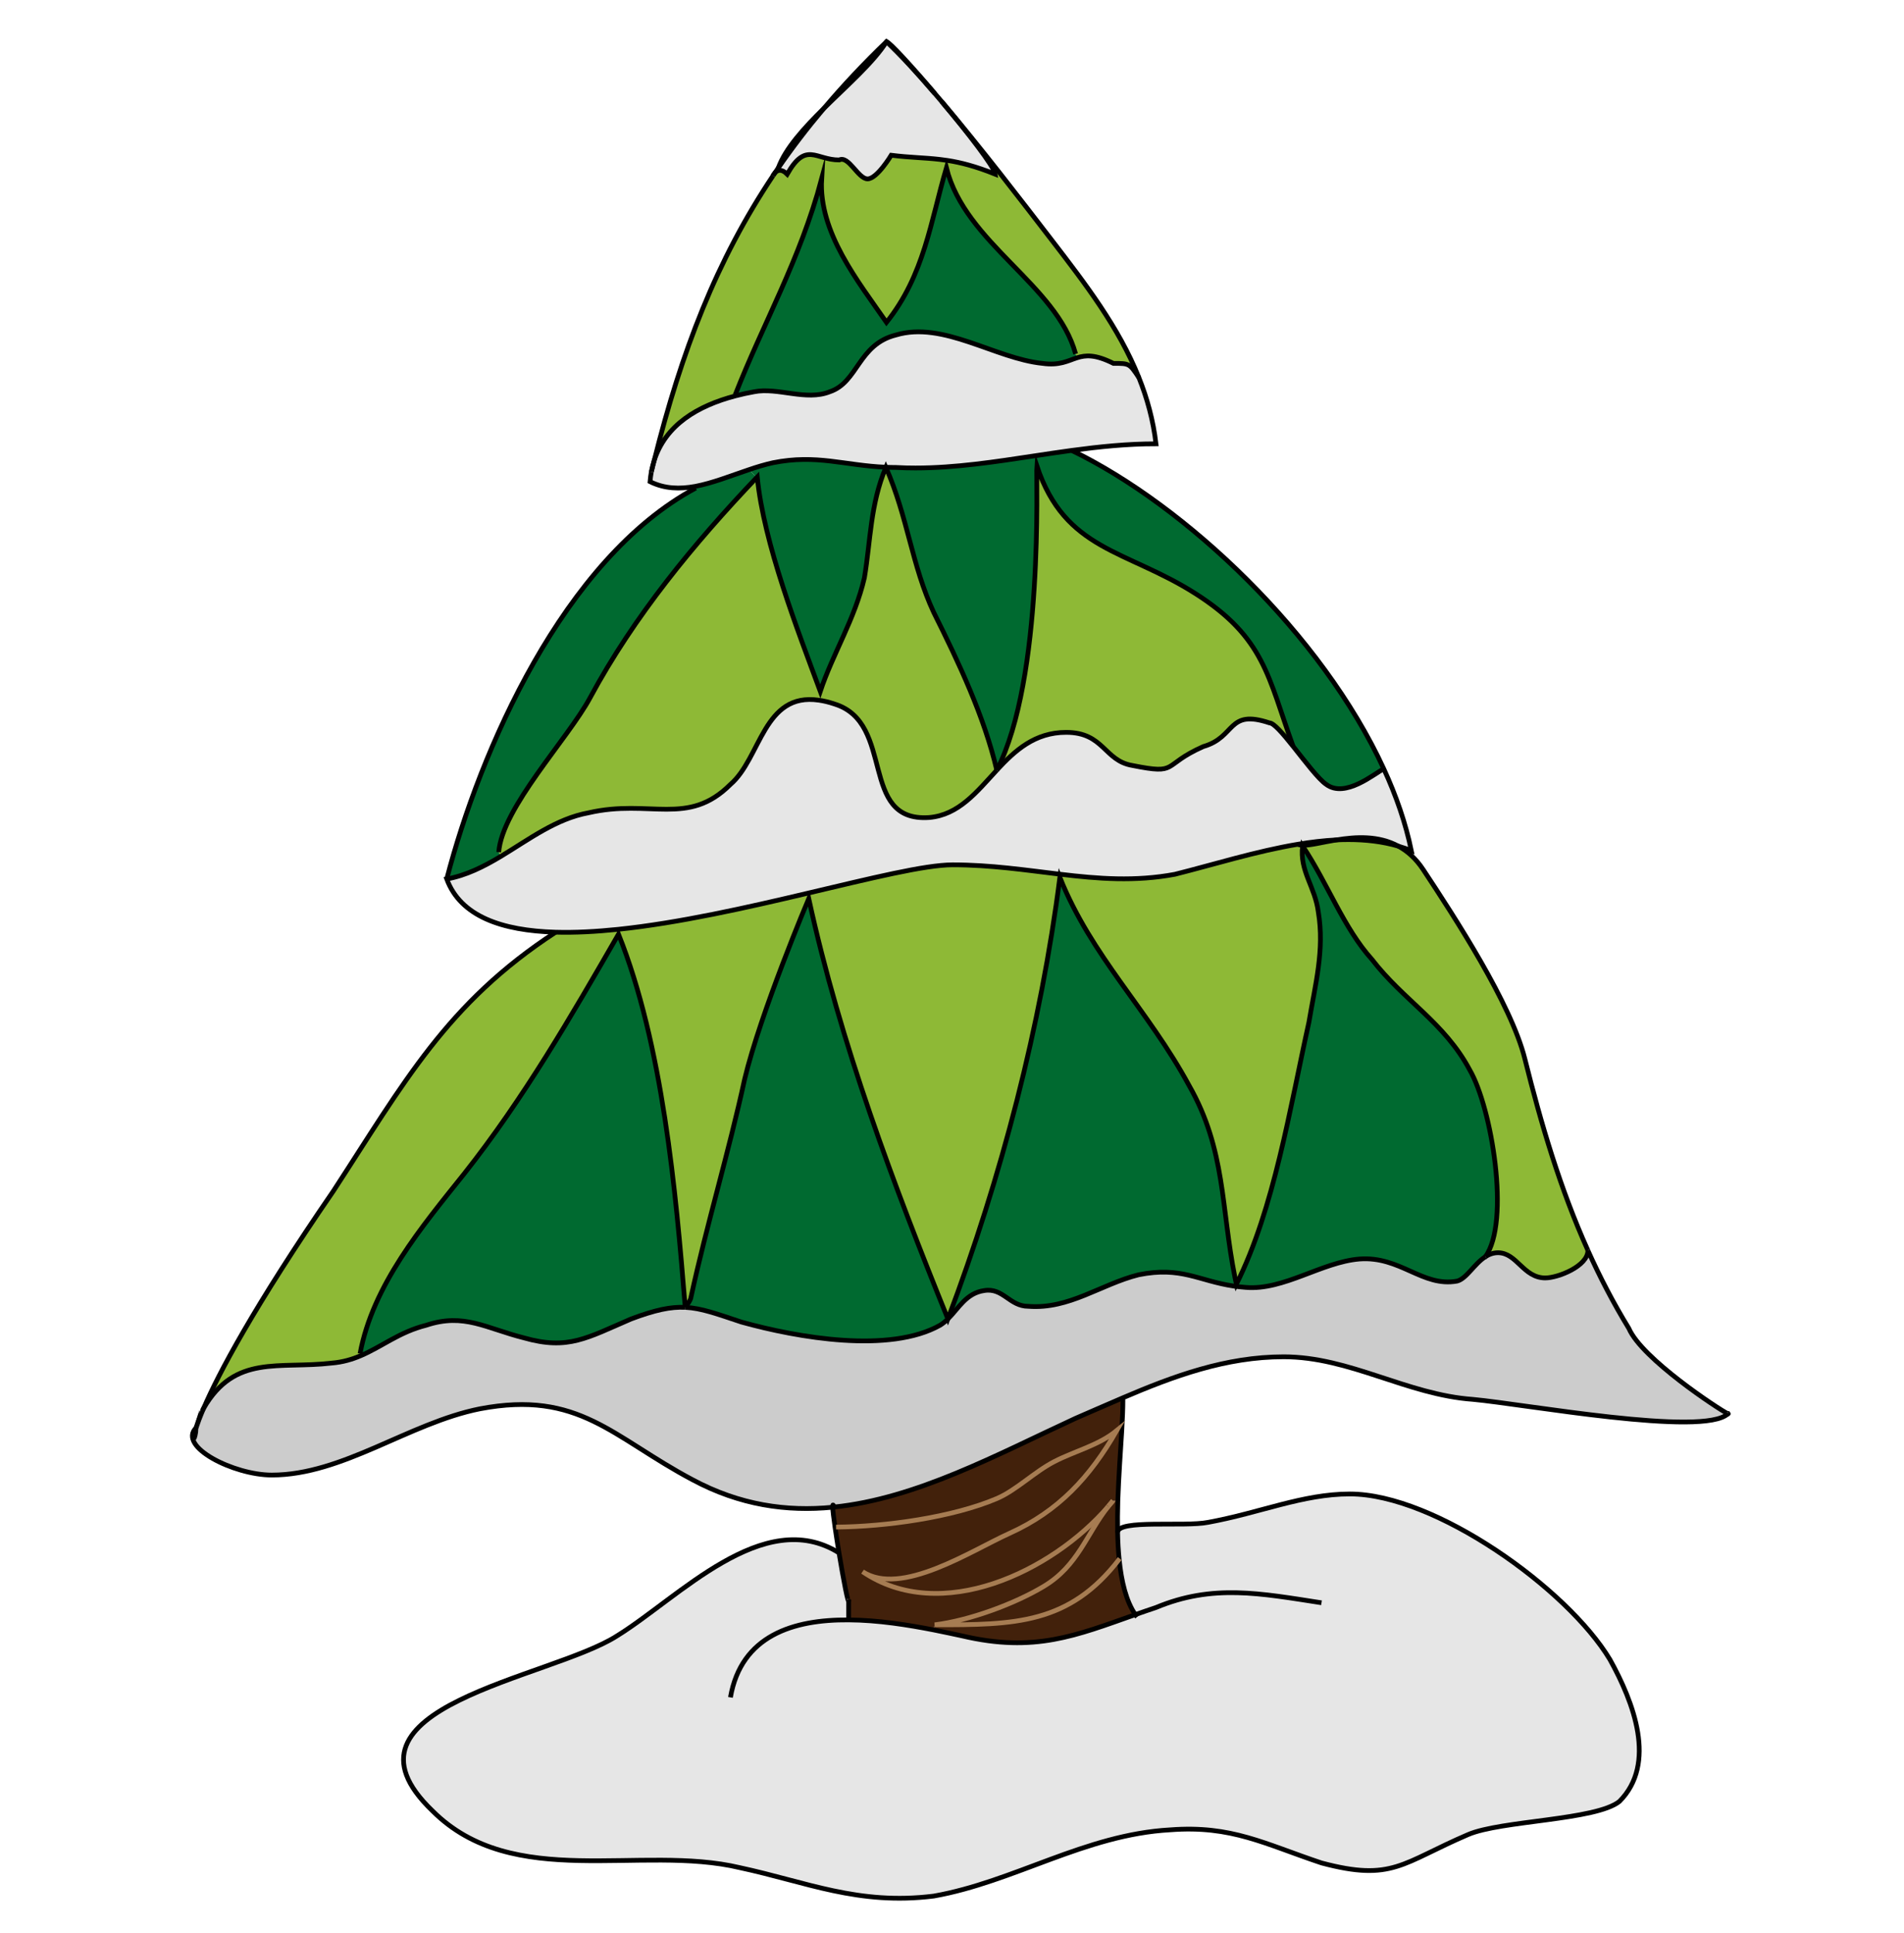 <?xml version="1.0"?>
<!-- Generator: Adobe Illustrator 16.0.0, SVG Export Plug-In . SVG Version: 6.00 Build 0)  -->
<svg
    xmlns="http://www.w3.org/2000/svg"
    xmlns:xlink="http://www.w3.org/1999/xlink"
    xmlns:svg="http://www.w3.org/2000/svg"
    xmlns:inkscape="http://www.inkscape.org/namespaces/inkscape"
    xmlns:sodipodi="http://sodipodi.sourceforge.net/DTD/sodipodi-0.dtd"
    xmlns:ns1="http://sozi.baierouge.fr"
    xmlns:dc="http://purl.org/dc/elements/1.1/"
    xmlns:cc="http://web.resource.org/cc/"
    xmlns:rdf="http://www.w3.org/1999/02/22-rdf-syntax-ns#"
    version="1.1"
    id="Layer_1"
    x="0px"
    y="0px"
    viewBox="0 0 402.667 408.665"
    enable-background="new 0 0 402.667 408.665"
    xml:space="preserve"
  >
<g
    >
	<g
        id="XMLID_1_"
      >
		<g
        >
			<path
            fill="#8EB936"
            d="M146.146,274.149c0,0.64-1.11,2.07-1.22,2.22h-0.01c-2-24.67-4.77-55.55-14.11-78.89l-0.11-1.021     c12.93-1.35,27.36-4.62,40.08-7.63l0.26,1.12c0,0-10.23,24.2-13.56,38.2C154.146,243.479,149.477,258.819,146.146,274.149z"
        />
			<path
            fill="#E6E6E6"
            d="M201.477,182.819c-5.86,0-17.34,2.86-30.7,6.01c-12.72,3.01-27.15,6.28-40.08,7.63     c-4.65,0.48-9.11,0.721-13.22,0.601c-11.36-0.33-20.08-3.351-23-11.24c4.12-0.75,7.83-2.62,11.43-4.78     c5.99-3.6,11.69-7.97,18.57-9.22c13-3,21,3,30-6c6.45-5.53,6.96-19.53,18.71-17.8c1.01,0.14,2.1,0.399,3.29,0.8c13,4,5,25,20,24     c6.29-0.52,10.1-5.44,14.33-10.01c0.01-0.01,0.01-0.01,0.01-0.021c3.84-4.13,8.01-7.97,14.66-7.97c8,0,8,6,14,7c10,2,6,0,15-4     c7-2,5-8,14-5c0.91,0,2.86,2.28,5,4.96c2.55,3.2,5.37,6.95,7,8.04c4,3,10.17-2.29,12.17-3.29c2.649,5.75,4.649,11.56,5.83,17.29     c-0.91-0.36-1.83-0.68-2.761-0.95c-4.22-2.29-9.03-1.979-13.06-1.319c-2.69,0.13-5.42,0.46-8.17,0.92     c-8.83,1.47-17.82,4.3-26.01,6.35c-8.39,1.57-16.24,0.95-24.25-0.01C216.967,183.949,209.557,182.819,201.477,182.819z"
        />
			<path
            fill="#8EB936"
            d="M170.776,188.829c13.36-3.149,24.84-6.01,30.7-6.01c8.08,0,15.49,1.13,22.75,1.99l-0.08,0.67     c-4,31.34-12.35,63.34-23.68,93.34c-11.34-28-22.76-58.2-29.43-88.87L170.776,188.829z"
        />
			<path
            fill="#8EB936"
            d="M154.477,165.819c-9,9-17,3-30,6c-6.88,1.25-12.58,5.62-18.57,9.22l-0.43-0.89     c0.67-9.33,14.67-24,19.33-32.67c9.32-17.29,21.95-32.59,35.26-46.57c0.02-0.03,0.05-0.06,0.08-0.09     c0.67,7,2.83,15.16,5.41,23.16s5.58,15.84,7.92,22.17l-0.29,1.87C161.437,146.289,160.927,160.289,154.477,165.819z"
        />
			<path
            fill="#006A30"
            d="M94.477,185.819c7-27,24.67-67.65,52.67-82.65l-0.08-0.36c3.68-0.7,7.47-2.23,11.29-3.51l1.71,1.61     c-13.31,13.98-25.94,29.28-35.26,46.57c-4.66,8.67-18.66,23.34-19.33,32.67l0.43,0.89     C102.307,183.199,98.597,185.069,94.477,185.819z"
        />
			<path
            fill="#8EB936"
            d="M117.477,197.059c4.11,0.12,8.57-0.12,13.22-0.601l0.11,1.021c-10,17.34-20,34.67-32.66,50.67     c-8.92,11.15-19.32,23.53-22,38l0.18,0.42c-1.85,0.8-3.85,1.39-6.18,1.58c-11.19,1.31-20.42-1.91-27.07,9.53     c3.11-7.221,10.52-21.311,27.4-45.86c15-23,24-39.73,47-54.73V197.059z"
        />
			<path
            fill="#006A30"
            d="M280.477,165.819c-1.63-1.09-4.45-4.84-7-8.04c-5.33-14.66-6-22.96-20.67-32.3     c-14.66-9.33-27.53-8.99-33.53-26.99l-0.32-2.15c2.55-0.39,5.11-0.77,7.68-1.12c24.11,11.64,52.95,38.9,66.01,67.31     C290.646,163.529,284.477,168.819,280.477,165.819z"
        />
			<path
            fill="#006A30"
            d="M210.816,162.789c0,0.011,0,0.011-0.01,0.021c-2.66-11.34-8-22.66-13.33-33.33     c-4.67-10-5.46-20.04-10.13-30.71c0.69,0.03,1.4,0.05,2.13,0.05c1.38,0.08,2.77,0.11,4.15,0.11c8.4,0,16.81-1.3,25.33-2.59     l0.32,2.15C219.086,100.829,220.807,143.439,210.816,162.789z"
        />
			<path
            fill="#8EB936"
            d="M240.856,79.819c-2-3-2-3-5.38-3c-3.88-1.94-5.88-1.76-7.71-1.18l-0.29-0.82     c-2-7.34-7.83-13.17-13.66-19.17c-5.84-6-11.67-12.17-13.67-20.17l0.22-1.56c2.81,0.43,5.94,1.23,10.11,2.9     c-0.23-1.6-5.77-8.72-11.35-15.38c8.13,9.57,17.02,21.15,23.35,29.38C229.546,60.009,236.617,69.209,240.856,79.819z"
        />
			<path
            fill="#E6E6E6"
            d="M147.066,102.809c-3.3,0.61-6.52,0.54-9.59-0.99c0.06-0.71,0.15-1.4,0.27-2.06c0-0.01,0-0.02,0.01-0.03     c0.19-0.78,0.38-1.55,0.58-2.32c2.41-7.62,9.25-11.64,17.19-13.72c1.29-0.34,2.61-0.63,3.95-0.87c5-1,11,2,16,0c6-2,6-10,14-12     c10-3,21,5,31,6c3.6,0.51,5.35-0.56,7.29-1.18c1.83-0.58,3.83-0.76,7.71,1.18c3.38,0,3.38,0,5.38,3c1.76,4.39,3.03,9.02,3.62,14     c-6.04,0-11.97,0.61-17.84,1.4c-2.57,0.35-5.13,0.73-7.68,1.12c-8.52,1.29-16.93,2.59-25.33,2.59c-1.38,0-2.77-0.03-4.15-0.11     c-0.73,0-1.44-0.02-2.13-0.05c-8.77-0.36-14.6-2.8-23.87-0.95c-1.71,0.38-3.42,0.9-5.12,1.48     C154.537,100.579,150.747,102.109,147.066,102.809z"
        />
			<path
            fill="#E6E6E6"
            d="M164.597,35.499c2.93-4.26,6.13-8.44,9.64-12.59c5.03-4.96,10.57-9.81,13.24-14.09     c2.97,2.78,6.47,6.59,10.19,10.91c0.48,0.56,0.97,1.13,1.46,1.71c5.58,6.66,11.12,13.78,11.35,15.38     c-4.17-1.67-7.3-2.47-10.11-2.9c-0.56-0.09-1.1-0.16-1.64-0.22c-3.25-0.38-6.25-0.38-10.25-0.88c0,0-3,5-5,5s-4-5-6-4     c-5,0-7-4-11,3c-1.25-1.25-2.11-0.8-2.58-0.29C164.126,36.189,164.367,35.849,164.597,35.499z"
        />
			<path
            fill="#8EB936"
            d="M138.336,97.409c5.8-23.18,13.2-42.4,25.14-60.25c0,0,0-0.01,0.01-0.03c0.14-0.2,0.28-0.4,0.41-0.6     c0.47-0.51,1.33-0.96,2.58,0.29c4-7,6-3,11-3c2-1,4,4,6,4s5-5,5-5c4,0.5,7,0.5,10.25,0.88c0.54,0.06,1.08,0.13,1.64,0.22     l-0.22,1.56c-3.34,11.34-4.67,22.67-12.67,32.67c-6-8.67-14.37-19-13.71-30.33c-4.66,17.33-12.29,30.33-18.29,45.66l0.05,0.21     C147.586,85.769,140.747,89.789,138.336,97.409z"
        />
			<path
            fill="#006A30"
            d="M227.477,74.819l0.29,0.82c-1.94,0.62-3.69,1.69-7.29,1.18c-10-1-21-9-31-6c-8,2-8,10-14,12     c-5,2-11-1-16,0c-1.34,0.24-2.66,0.53-3.95,0.87l-0.05-0.21c6-15.33,13.63-28.33,18.29-45.66c-0.66,11.33,7.71,21.66,13.71,30.33     c8-10,9.33-21.33,12.67-32.67c2,8,7.83,14.17,13.67,20.17C219.646,61.649,225.477,67.479,227.477,74.819z"
        />
			<path
            fill="#8EB936"
            d="M187.347,98.769c4.67,10.67,5.46,20.71,10.13,30.71c5.33,10.67,10.67,21.99,13.33,33.33     c-4.23,4.569-8.04,9.49-14.33,10.01c-15,1-7-20-20-24c-1.19-0.4-2.28-0.66-3.29-0.8l0.29-1.87c2.67-8,7.33-15.33,9.33-24     C184.146,114.149,184.017,106.769,187.347,98.769z"
        />
			<path
            fill="#006A30"
            d="M160.066,100.909l-1.71-1.61c1.7-0.58,3.41-1.1,5.12-1.48c9.27-1.85,15.1,0.59,23.87,0.95     c-3.33,8-3.2,15.38-4.54,23.38c-2,8.67-6.66,16-9.33,24c-2.34-6.33-5.34-14.17-7.92-22.17s-4.74-16.16-5.41-23.16     C160.117,100.849,160.086,100.879,160.066,100.909z"
        />
			<path
            fill="#8EB936"
            d="M210.816,162.789c9.99-19.35,8.27-61.96,8.46-64.3c6,18,18.87,17.66,33.53,26.99     c14.67,9.34,15.34,17.64,20.67,32.3c-2.14-2.68-4.09-4.96-5-4.96c-9-3-7,3-14,5c-9,4-5,6-15,4c-6-1-6-7-14-7     C218.827,154.819,214.657,158.659,210.816,162.789z"
        />
			<path
            fill="#006A30"
            d="M314.136,265.659c-0.01,0-0.01,0.01-0.01,0.01c-2.37,1.53-3.99,4.65-5.979,5.15     c-7.341,1.33-12-5.34-20.67-4.67c-8,0.67-16,6.67-24,6c-0.91-0.07-1.76-0.16-2.56-0.28l0.26-1.819c0.1,0.479,0.2,0.949,0.3,1.43     c8-16,11.33-37.33,15.33-55.33c1.34-8,3.34-15.33,2-23.33c-0.66-5.34-4-8.67-3.33-14c5.33,8,8.67,17.33,14.67,24     c6.66,8.66,15.331,13.33,20.66,23.33C315.477,234.149,319.457,258.319,314.136,265.659z"
        />
			<path
            fill="#CCCCCC"
            d="M314.126,265.668c0,0,0-0.01,0.01-0.01c0.801-0.51,1.67-0.84,2.67-0.84c4,0,5.341,5.33,10,5.33     c2.671,0,9-2.48,9.011-5.811c2.51,5.58,5.359,11.08,8.66,16.48c2.76,6.43,19.029,17.09,20.869,18c0.04,0.02,0.07,0.03,0.091,0.04     c-5.141,4.93-42.99-2.04-53.96-3.04c-14-1-26-9-40-9c-12.25,0-23.32,4.1-34.12,8.72c-3.31,1.41-6.6,2.87-9.88,4.28     c-16.62,7.67-33.65,16.97-51.08,18.76c-0.22-0.63-0.31-0.55-0.29,0.04c-9.75,0.96-19.63-0.439-29.63-5.8c-17-9-24-19-45-15     c-15,3-29,14-44,14c-8,0-20-6-16-10c-1.08,3.34-0.14,2.68,0,0c0.33-1,0.83-2.36,1.6-4.14c6.65-11.44,15.88-8.221,27.07-9.53     c2.33-0.19,4.33-0.78,6.18-1.58c4.5-1.92,8.15-5,13.82-6.42c8-2.67,12.66,0.67,20.66,2.67c9.34,2.66,13.34,0,22.67-4     c5.07-1.9,8.34-2.6,11.44-2.45h0.01c3.42,0.17,6.64,1.37,11.88,3.11c12,3.34,31.34,6.67,42,0.67c0.61-0.37,1.15-0.82,1.66-1.33     c2.28-2.24,3.86-5.46,7.68-6c4-0.67,5.33,3.33,9.33,3.33c8.67,0.67,15.33-4.67,23.33-6.67c9.03-1.811,12.63,1.28,20.11,2.39     c0.8,0.12,1.65,0.21,2.56,0.28c8,0.67,16-5.33,24-6c8.67-0.67,13.33,6,20.67,4.67     C310.136,270.319,311.756,267.199,314.126,265.668z"
        />
			<path
            fill="#006A30"
            d="M144.927,276.369c0.11-0.149,1.22-1.58,1.22-2.22c3.33-15.33,8-30.67,11.33-46     c3.33-14,13.56-38.2,13.56-38.2c6.67,30.67,18.09,60.87,29.43,88.87c-0.51,0.51-1.05,0.96-1.66,1.33c-10.66,6-30,2.67-42-0.67     C151.566,277.739,148.347,276.539,144.927,276.369z"
        />
			<path
            fill="#006A30"
            d="M200.467,278.819c11.33-30,19.68-62,23.68-93.34c6.66,16.67,18.66,28,27.33,44     c7.75,13.56,6.74,25.88,9.7,40.57l-0.26,1.819c-7.48-1.109-11.08-4.2-20.11-2.39c-8,2-14.66,7.34-23.33,6.67     c-4,0-5.33-4-9.33-3.33C204.327,273.359,202.747,276.579,200.467,278.819z"
        />
			<path
            fill="#42210B"
            d="M222.977,308.969c4.26-2.21,9.37-3.41,13.21-6.57c-5.69,9.86-12.33,17.07-22.71,21.75     c-8.18,3.689-22.92,13.43-31.06,8.09c16.54,11.271,40.08-0.01,51.95-13.77c-4.61,5.83-6.36,12.5-13.58,16.85     c-6.19,3.73-15.76,7.25-23.11,8.16l-0.22,1.08c-5.35-1.05-11.75-2.08-17.98-2.12v-0.29c0-1.33,0-2.67,0-4     c0,1.52-1.1-4.18-2.04-9.88c-0.31-1.9-0.61-3.79-0.84-5.42l0.21-0.03c10.44-0.08,24.61-2.04,33.98-6.02     C214.887,315.059,218.747,311.149,222.977,308.969z"
        />
			<path
            fill="#006A30"
            d="M144.917,276.369c-3.1-0.149-6.37,0.55-11.44,2.45c-9.33,4-13.33,6.66-22.67,4     c-8-2-12.66-5.34-20.66-2.67c-5.67,1.42-9.32,4.5-13.82,6.42l-0.18-0.42c2.68-14.47,13.08-26.85,22-38     c12.66-16,22.66-33.33,32.66-50.67C140.146,220.819,142.917,251.699,144.917,276.369z"
        />
			<path
            fill="#E6E6E6"
            d="M310.477,387.819c-14,6-16,10-31,6c-12-4-19-8-32-7c-18,1-33,11-50,14c-16,2-27-3-41-6c-21-5-48,5-65-12     c-23-22,25-28,39-37c13-8,30.96-27.55,46.96-17.55c0.94,5.7,2.04,11.399,2.04,9.88c0,1.33,0,2.67,0,4v0.29     c6.23,0.04,12.63,1.07,17.98,2.12c2.22,0.439,4.25,0.88,6.02,1.26c15.29,3.6,24.1-0.08,36.63-4.5     c-1.94-2.81-2.95-6.94-3.42-11.68c-0.19-1.83-0.29-3.75-0.33-5.721h0.01c0-2.77,14.13-1.1,19.11-2.1c11-2,20-6,30-6     c18,0,46,20,55,35c5,9,10,22,2,30C337.477,384.819,317.477,384.819,310.477,387.819z"
        />
			<path
            fill="#42210B"
            d="M176.106,318.619c0.09-0.01,0.19-0.02,0.29-0.04c17.43-1.79,34.46-11.09,51.08-18.76     c3.28-1.41,6.57-2.87,9.88-4.28l0.12,0.28c0,1.92-0.1,4.17-0.24,6.63l-1.05-0.05c-3.84,3.16-8.95,4.36-13.21,6.57     c-4.23,2.18-8.09,6.09-12.19,7.83c-9.37,3.979-23.54,5.939-33.98,6.02l-0.21,0.03     C176.316,320.918,176.126,319.369,176.106,318.619z"
        />
			<path
            fill="#CCCCCC"
            d="M176.396,318.579c-0.1,0.021-0.2,0.03-0.29,0.04C176.086,318.029,176.177,317.949,176.396,318.579z"
        />
			<path
            fill="#42210B"
            d="M236.407,317.269c-0.06,2.24-0.09,4.47-0.05,6.649c0.04,1.971,0.14,3.891,0.33,5.721     c-10.56,13.71-22.11,13.859-39.01,13.84c7.35-0.91,16.92-4.43,23.11-8.16c7.22-4.35,8.97-11.02,13.58-16.85     c0.02-0.021,0.03-0.04,0.04-0.061c0.33-0.37,0.64-0.74,0.94-1.109v-0.011c0.01-0.01,0.02-0.02,0.03-0.029L236.407,317.269z"
        />
			<path
            fill="#42210B"
            d="M234.407,318.409c0.3-0.37,0.61-0.74,0.94-1.109C235.046,317.668,234.736,318.039,234.407,318.409z"
        />
			<path
            fill="#42210B"
            d="M235.347,317.299c-0.33,0.369-0.64,0.739-0.94,1.109c-0.01,0.021-0.02,0.04-0.04,0.061     c-11.87,13.76-35.41,25.04-51.95,13.77c8.14,5.34,22.88-4.4,31.06-8.09c10.38-4.68,17.02-11.89,22.71-21.75l1.05,0.05     c-0.27,4.47-0.66,9.65-0.83,14.82l-1.03-0.01c-0.01,0.01-0.02,0.02-0.03,0.029V317.299z"
        />
			<path
            fill="#E6E6E6"
            d="M282.657,177.549c4.03-0.66,8.84-0.971,13.06,1.319c-3.37-0.979-6.92-1.38-10.55-1.38     C284.336,177.489,283.497,177.509,282.657,177.549z"
        />
			<path
            fill="#8EB936"
            d="M251.477,229.479c-8.67-16-20.67-27.33-27.33-44l0.08-0.67c8.01,0.96,15.86,1.58,24.25,0.01     c8.19-2.05,17.18-4.88,26.01-6.35c0.26,0.13,0.59,0.199,0.99,0.21v0.14c-0.67,5.33,2.67,8.66,3.33,14c1.34,8-0.66,15.33-2,23.33     c-4,18-7.33,39.33-15.33,55.33c-0.1-0.48-0.2-0.95-0.3-1.43C258.217,255.359,259.227,243.039,251.477,229.479z"
        />
			<path
            fill="#8EB936"
            d="M275.477,178.679c1.56,0.069,4.14-0.63,7.18-1.13c0.84-0.04,1.68-0.061,2.51-0.061     c3.63,0,7.18,0.4,10.55,1.38c1.92,1.04,3.721,2.62,5.261,4.95c6.67,10.08,18.59,28.36,21.5,40c3.5,13.99,7.489,27.5,13.34,40.51     v0.01c-0.011,3.33-6.34,5.811-9.011,5.811c-4.659,0-6-5.33-10-5.33c-1,0-1.869,0.33-2.67,0.84c5.32-7.34,1.341-31.51-3.33-39.51     c-5.329-10-14-14.67-20.66-23.33c-6-6.67-9.34-16-14.67-24V178.679z"
        />
			<path
            fill="#42210B"
            d="M203.477,345.819c-1.77-0.38-3.8-0.82-6.02-1.26l0.22-1.08c16.9,0.02,28.45-0.13,39.01-13.84     c0.47,4.739,1.48,8.87,3.42,11.68C227.577,345.739,218.767,349.418,203.477,345.819z"
        />
		</g
      >
		<g
        >
			<path
            fill="none"
            stroke="#000000"
            stroke-miterlimit="10"
            d="M137.756,99.729c0.15-0.81,0.34-1.58,0.58-2.32     c2.41-7.62,9.25-11.64,17.19-13.72c1.29-0.34,2.61-0.63,3.95-0.87c5-1,11,2,16,0c6-2,6-10,14-12c10-3,21,5,31,6     c3.6,0.51,5.35-0.56,7.29-1.18c1.83-0.58,3.83-0.76,7.71,1.18c3.38,0,3.38,0,5.38,3"
        />
			<path
            fill="none"
            stroke="#000000"
            stroke-miterlimit="10"
            d="M199.126,21.439c8.13,9.57,17.02,21.15,23.35,29.38     c7.07,9.19,14.14,18.39,18.38,29c1.76,4.39,3.03,9.02,3.62,14c-6.04,0-11.97,0.61-17.84,1.4c-2.57,0.35-5.13,0.73-7.68,1.12     c-8.52,1.29-16.93,2.59-25.33,2.59c-1.38,0-2.77-0.03-4.15-0.11c-0.73,0-1.44-0.02-2.13-0.05c-8.77-0.36-14.6-2.8-23.87-0.95     c-1.71,0.38-3.42,0.9-5.12,1.48c-3.82,1.28-7.61,2.81-11.29,3.51c-3.3,0.61-6.52,0.54-9.59-0.99c0.06-0.71,0.15-1.4,0.27-2.06"
        />
			<path
            fill="none"
            stroke="#000000"
            stroke-miterlimit="10"
            d="M163.486,37.129c0.14-0.2,0.28-0.4,0.41-0.6     c0.23-0.34,0.47-0.68,0.7-1.03c2.93-4.26,6.13-8.44,9.64-12.59c3.99-4.73,8.39-9.41,13.24-14.09c2.97,2.78,6.47,6.59,10.19,10.91     "
        />
			<path
            fill="none"
            stroke="#000000"
            stroke-miterlimit="10"
            d="M137.747,99.759c0-0.01,0-0.02,0.01-0.03     c0.19-0.78,0.38-1.55,0.58-2.32c5.8-23.18,13.2-42.4,25.14-60.25"
        />
			<path
            fill="none"
            stroke="#000000"
            stroke-miterlimit="10"
            d="M164.477,35.819c0.04-0.11,0.07-0.21,0.12-0.32     c1.48-4.09,5.38-8.38,9.64-12.59c5.03-4.96,10.57-9.81,13.24-14.09c0.57,0,5.22,5.06,10.19,10.91c0.48,0.56,0.97,1.13,1.46,1.71     c5.58,6.66,11.12,13.78,11.35,15.38c-4.17-1.67-7.3-2.47-10.11-2.9c-0.56-0.09-1.1-0.16-1.64-0.22     c-3.25-0.38-6.25-0.38-10.25-0.88c0,0-3,5-5,5s-4-5-6-4c-5,0-7-4-11,3c-1.25-1.25-2.11-0.8-2.58-0.29     c-0.23,0.25-0.37,0.52-0.41,0.6c-0.01,0.02-0.01,0.03-0.01,0.03"
        />
			<path
            fill="none"
            stroke="#000000"
            stroke-miterlimit="10"
            d="M147.146,103.169c-28,15-45.67,55.65-52.67,82.65"
        />
			<path
            fill="none"
            stroke="#000000"
            stroke-miterlimit="10"
            d="M210.816,162.789c3.84-4.13,8.01-7.97,14.66-7.97c8,0,8,6,14,7     c10,2,6,0,15-4c7-2,5-8,14-5c0.91,0,2.86,2.28,5,4.96c2.55,3.2,5.37,6.95,7,8.04c4,3,10.17-2.29,12.17-3.29"
        />
			<path
            fill="none"
            stroke="#000000"
            stroke-miterlimit="10"
            d="M226.637,95.219c24.11,11.64,52.95,38.9,66.01,67.31     c2.649,5.75,4.649,11.56,5.83,17.29c-0.91-0.36-1.83-0.68-2.761-0.95c-3.37-0.979-6.92-1.38-10.55-1.38     c-0.83,0-1.67,0.021-2.51,0.061c-2.69,0.13-5.42,0.46-8.17,0.92c-8.83,1.47-17.82,4.3-26.01,6.35     c-8.39,1.57-16.24,0.95-24.25-0.01c-7.26-0.86-14.67-1.99-22.75-1.99c-5.86,0-17.34,2.86-30.7,6.01     c-12.72,3.01-27.15,6.28-40.08,7.63c-4.65,0.48-9.11,0.721-13.22,0.601c-11.36-0.33-20.08-3.351-23-11.24     c4.12-0.75,7.83-2.62,11.43-4.78c5.99-3.6,11.69-7.97,18.57-9.22c13-3,21,3,30-6c6.45-5.53,6.96-19.53,18.71-17.8     c1.01,0.14,2.1,0.399,3.29,0.8c13,4,5,25,20,24c6.29-0.52,10.1-5.44,14.33-10.01"
        />
			<path
            fill="none"
            stroke="#000000"
            stroke-miterlimit="10"
            d="M41.477,301.819C40.396,305.159,41.336,304.499,41.477,301.819     L41.477,301.819z"
        />
			<path
            fill="none"
            stroke="#000000"
            stroke-miterlimit="10"
            d="M117.477,197.088c-23,15-32,31.73-47,54.73     c-16.88,24.55-24.29,38.64-27.4,45.86c-0.77,1.779-1.27,3.14-1.6,4.14"
        />
			<path
            fill="none"
            stroke="#000000"
            stroke-miterlimit="10"
            d="M335.817,264.338c2.51,5.58,5.359,11.08,8.66,16.48     c2.76,6.43,19.029,17.09,20.869,18c0.04,0.02,0.07,0.03,0.091,0.04c0.09,0.03,0.1,0.02,0.04-0.04"
        />
			<path
            fill="none"
            stroke="#000000"
            stroke-miterlimit="10"
            d="M274.477,178.458l0.01,0.011c0.26,0.13,0.59,0.199,0.99,0.21     c1.56,0.069,4.14-0.63,7.18-1.13c4.03-0.66,8.84-0.971,13.06,1.319c1.92,1.04,3.721,2.62,5.261,4.95     c6.67,10.08,18.59,28.36,21.5,40c3.5,13.99,7.489,27.5,13.34,40.51"
        />
			<line
            fill="none"
            stroke="#000000"
            stroke-miterlimit="10"
            x1="365.477"
            y1="298.819"
            x2="365.766"
            y2="298.819"
        />
			<line
            fill="none"
            stroke="#000000"
            stroke-miterlimit="10"
            x1="365.187"
            y1="298.819"
            x2="365.346"
            y2="298.819"
        />
			<line
            fill="none"
            stroke="#000000"
            stroke-miterlimit="10"
            x1="365.346"
            y1="298.819"
            x2="365.477"
            y2="298.819"
        />
			<path
            fill="none"
            stroke="#000000"
            stroke-miterlimit="10"
            d="M41.477,301.819c-4,4,8,10,16,10c15,0,29-11,44-14c21-4,28,6,45,15     c10,5.36,19.88,6.76,29.63,5.8c0.09-0.01,0.19-0.02,0.29-0.04c17.43-1.79,34.46-11.09,51.08-18.76c3.28-1.41,6.57-2.87,9.88-4.28     c10.8-4.62,21.87-8.72,34.12-8.72c14,0,26,8,40,9c10.97,1,48.819,7.97,53.96,3.04c0.02-0.021,0.029-0.03,0.04-0.04"
        />
			<path
            fill="none"
            stroke="#000000"
            stroke-miterlimit="10"
            d="M176.477,318.819c-0.03-0.09-0.06-0.17-0.08-0.24     c-0.22-0.63-0.31-0.55-0.29,0.04c0.02,0.75,0.21,2.3,0.49,4.23c0.23,1.63,0.53,3.52,0.84,5.42c0.94,5.7,2.04,11.399,2.04,9.88"
        />
			<path
            fill="none"
            stroke="#000000"
            stroke-miterlimit="10"
            d="M237.477,295.819c0,1.92-0.1,4.17-0.24,6.63     c-0.27,4.47-0.66,9.65-0.83,14.82c-0.06,2.24-0.09,4.47-0.05,6.649c0.04,1.971,0.14,3.891,0.33,5.721     c0.47,4.739,1.48,8.87,3.42,11.68c0.12,0.17,0.24,0.34,0.37,0.5"
        />
			<path
            fill="none"
            stroke="#000000"
            stroke-miterlimit="10"
            d="M154.477,358.819c2.28-13.11,13.33-16.47,25-16.38     c6.23,0.04,12.63,1.07,17.98,2.12c2.22,0.439,4.25,0.88,6.02,1.26c15.29,3.6,24.1-0.08,36.63-4.5c1.41-0.49,2.86-1,4.37-1.5     c12-5,22-3,35-1"
        />
			<path
            fill="none"
            stroke="#000000"
            stroke-miterlimit="10"
            d="M177.437,328.269c-16-10-33.96,9.55-46.96,17.55c-14,9-62,15-39,37     c17,17,44,7,65,12c14,3,25,8,41,6c17-3,32-13,50-14c13-1,20,3,32,7c15,4,17,0,31-6c7-3,27-3,32-7c8-8,3-21-2-30     c-9-15-37-35-55-35c-10,0-19,4-30,6c-4.98,1-19.11-0.67-19.11,2.1v0.011"
        />
			<path
            fill="none"
            stroke="#000000"
            stroke-miterlimit="10"
            d="M314.136,265.659c0.801-0.51,1.67-0.84,2.67-0.84     c4,0,5.341,5.33,10,5.33c2.671,0,9-2.48,9.011-5.811v-0.01"
        />
			<path
            fill="none"
            stroke="#000000"
            stroke-miterlimit="10"
            d="M144.927,276.369c3.42,0.17,6.64,1.37,11.88,3.11     c12,3.34,31.34,6.67,42,0.67c0.61-0.37,1.15-0.82,1.66-1.33c2.28-2.24,3.86-5.46,7.68-6c4-0.67,5.33,3.33,9.33,3.33     c8.67,0.67,15.33-4.67,23.33-6.67c9.03-1.811,12.63,1.28,20.11,2.39c0.8,0.12,1.65,0.21,2.56,0.28c8,0.67,16-5.33,24-6     c8.67-0.67,13.33,6,20.67,4.67c1.989-0.5,3.609-3.62,5.979-5.15"
        />
			<path
            fill="none"
            stroke="#000000"
            stroke-miterlimit="10"
            d="M42.807,298.149c0.09-0.16,0.18-0.32,0.27-0.47     c6.65-11.44,15.88-8.221,27.07-9.53c2.33-0.19,4.33-0.78,6.18-1.58c4.5-1.92,8.15-5,13.82-6.42c8-2.67,12.66,0.67,20.66,2.67     c9.34,2.66,13.34,0,22.67-4c5.07-1.9,8.34-2.6,11.44-2.45"
        />
			<path
            fill="none"
            stroke="#000000"
            stroke-miterlimit="10"
            d="M179.477,342.149c0-1.33,0-2.67,0-4"
        />
			<path
            fill="none"
            stroke="#A67C52"
            stroke-miterlimit="10"
            d="M234.367,318.469c-11.87,13.76-35.41,25.04-51.95,13.77     c8.14,5.34,22.88-4.4,31.06-8.09c10.38-4.68,17.02-11.89,22.71-21.75c-3.84,3.16-8.95,4.36-13.21,6.57     c-4.23,2.18-8.09,6.09-12.19,7.83c-9.37,3.979-23.54,5.939-33.98,6.02"
        />
			<path
            fill="none"
            stroke="#A67C52"
            stroke-miterlimit="10"
            d="M235.376,317.259c-0.01,0.01-0.02,0.02-0.03,0.029v0.011     c-0.3,0.369-0.61,0.739-0.94,1.109"
        />
			<path
            fill="none"
            stroke="#A67C52"
            stroke-miterlimit="10"
            d="M234.407,318.409c0.3-0.37,0.61-0.74,0.94-1.109"
        />
			<path
            fill="none"
            stroke="#A67C52"
            stroke-miterlimit="10"
            d="M234.407,318.409c-0.01,0.021-0.02,0.04-0.04,0.061"
        />
			<path
            fill="none"
            stroke="#A67C52"
            stroke-miterlimit="10"
            d="M236.807,329.479c-0.04,0.05-0.08,0.109-0.12,0.16     c-10.56,13.71-22.11,13.859-39.01,13.84c7.35-0.91,16.92-4.43,23.11-8.16c7.22-4.35,8.97-11.02,13.58-16.85"
        />
			<path
            fill="none"
            stroke="#000000"
            stroke-miterlimit="10"
            d="M155.477,83.479c6-15.33,13.63-28.33,18.29-45.66     c-0.66,11.33,7.71,21.66,13.71,30.33c8-10,9.33-21.33,12.67-32.67c2,8,7.83,14.17,13.67,20.17c5.83,6,11.66,11.83,13.66,19.17"
        />
			<path
            fill="none"
            stroke="#000000"
            stroke-miterlimit="10"
            d="M210.807,162.819v-0.01c0.01-0.01,0.01-0.01,0.01-0.021     c9.99-19.35,8.27-61.96,8.46-64.3c6,18,18.87,17.66,33.53,26.99c14.67,9.34,15.34,17.64,20.67,32.3"
        />
			<path
            fill="none"
            stroke="#000000"
            stroke-miterlimit="10"
            d="M105.477,180.149c0.67-9.33,14.67-24,19.33-32.67     c9.32-17.29,21.95-32.59,35.26-46.57c0.02-0.03,0.05-0.06,0.08-0.09c0.67,7,2.83,15.16,5.41,23.16s5.58,15.84,7.92,22.17     c2.67-8,7.33-15.33,9.33-24c1.34-8,1.21-15.38,4.54-23.38c4.67,10.67,5.46,20.71,10.13,30.71c5.33,10.67,10.67,21.99,13.33,33.33     "
        />
			<path
            fill="none"
            stroke="#000000"
            stroke-miterlimit="10"
            d="M144.917,276.378c0,0,0,0,0-0.01h0.01     c0.11-0.149,1.22-1.58,1.22-2.22c3.33-15.33,8-30.67,11.33-46c3.33-14,13.56-38.2,13.56-38.2c6.67,30.67,18.09,60.87,29.43,88.87     c11.33-30,19.68-62,23.68-93.34c6.66,16.67,18.66,28,27.33,44c7.75,13.56,6.74,25.88,9.7,40.57c0.1,0.479,0.2,0.949,0.3,1.43     c8-16,11.33-37.33,15.33-55.33c1.34-8,3.34-15.33,2-23.33c-0.66-5.34-4-8.67-3.33-14c5.33,8,8.67,17.33,14.67,24     c6.66,8.66,15.331,13.33,20.66,23.33c4.671,8,8.65,32.17,3.33,39.51c-0.01,0-0.01,0.01-0.01,0.01"
        />
			<path
            fill="none"
            stroke="#000000"
            stroke-miterlimit="10"
            d="M76.146,286.149c2.68-14.47,13.08-26.85,22-38     c12.66-16,22.66-33.33,32.66-50.67c9.34,23.34,12.11,54.22,14.11,78.89"
        />
		</g
      >
	</g
    >
</g
  >
</svg
>
